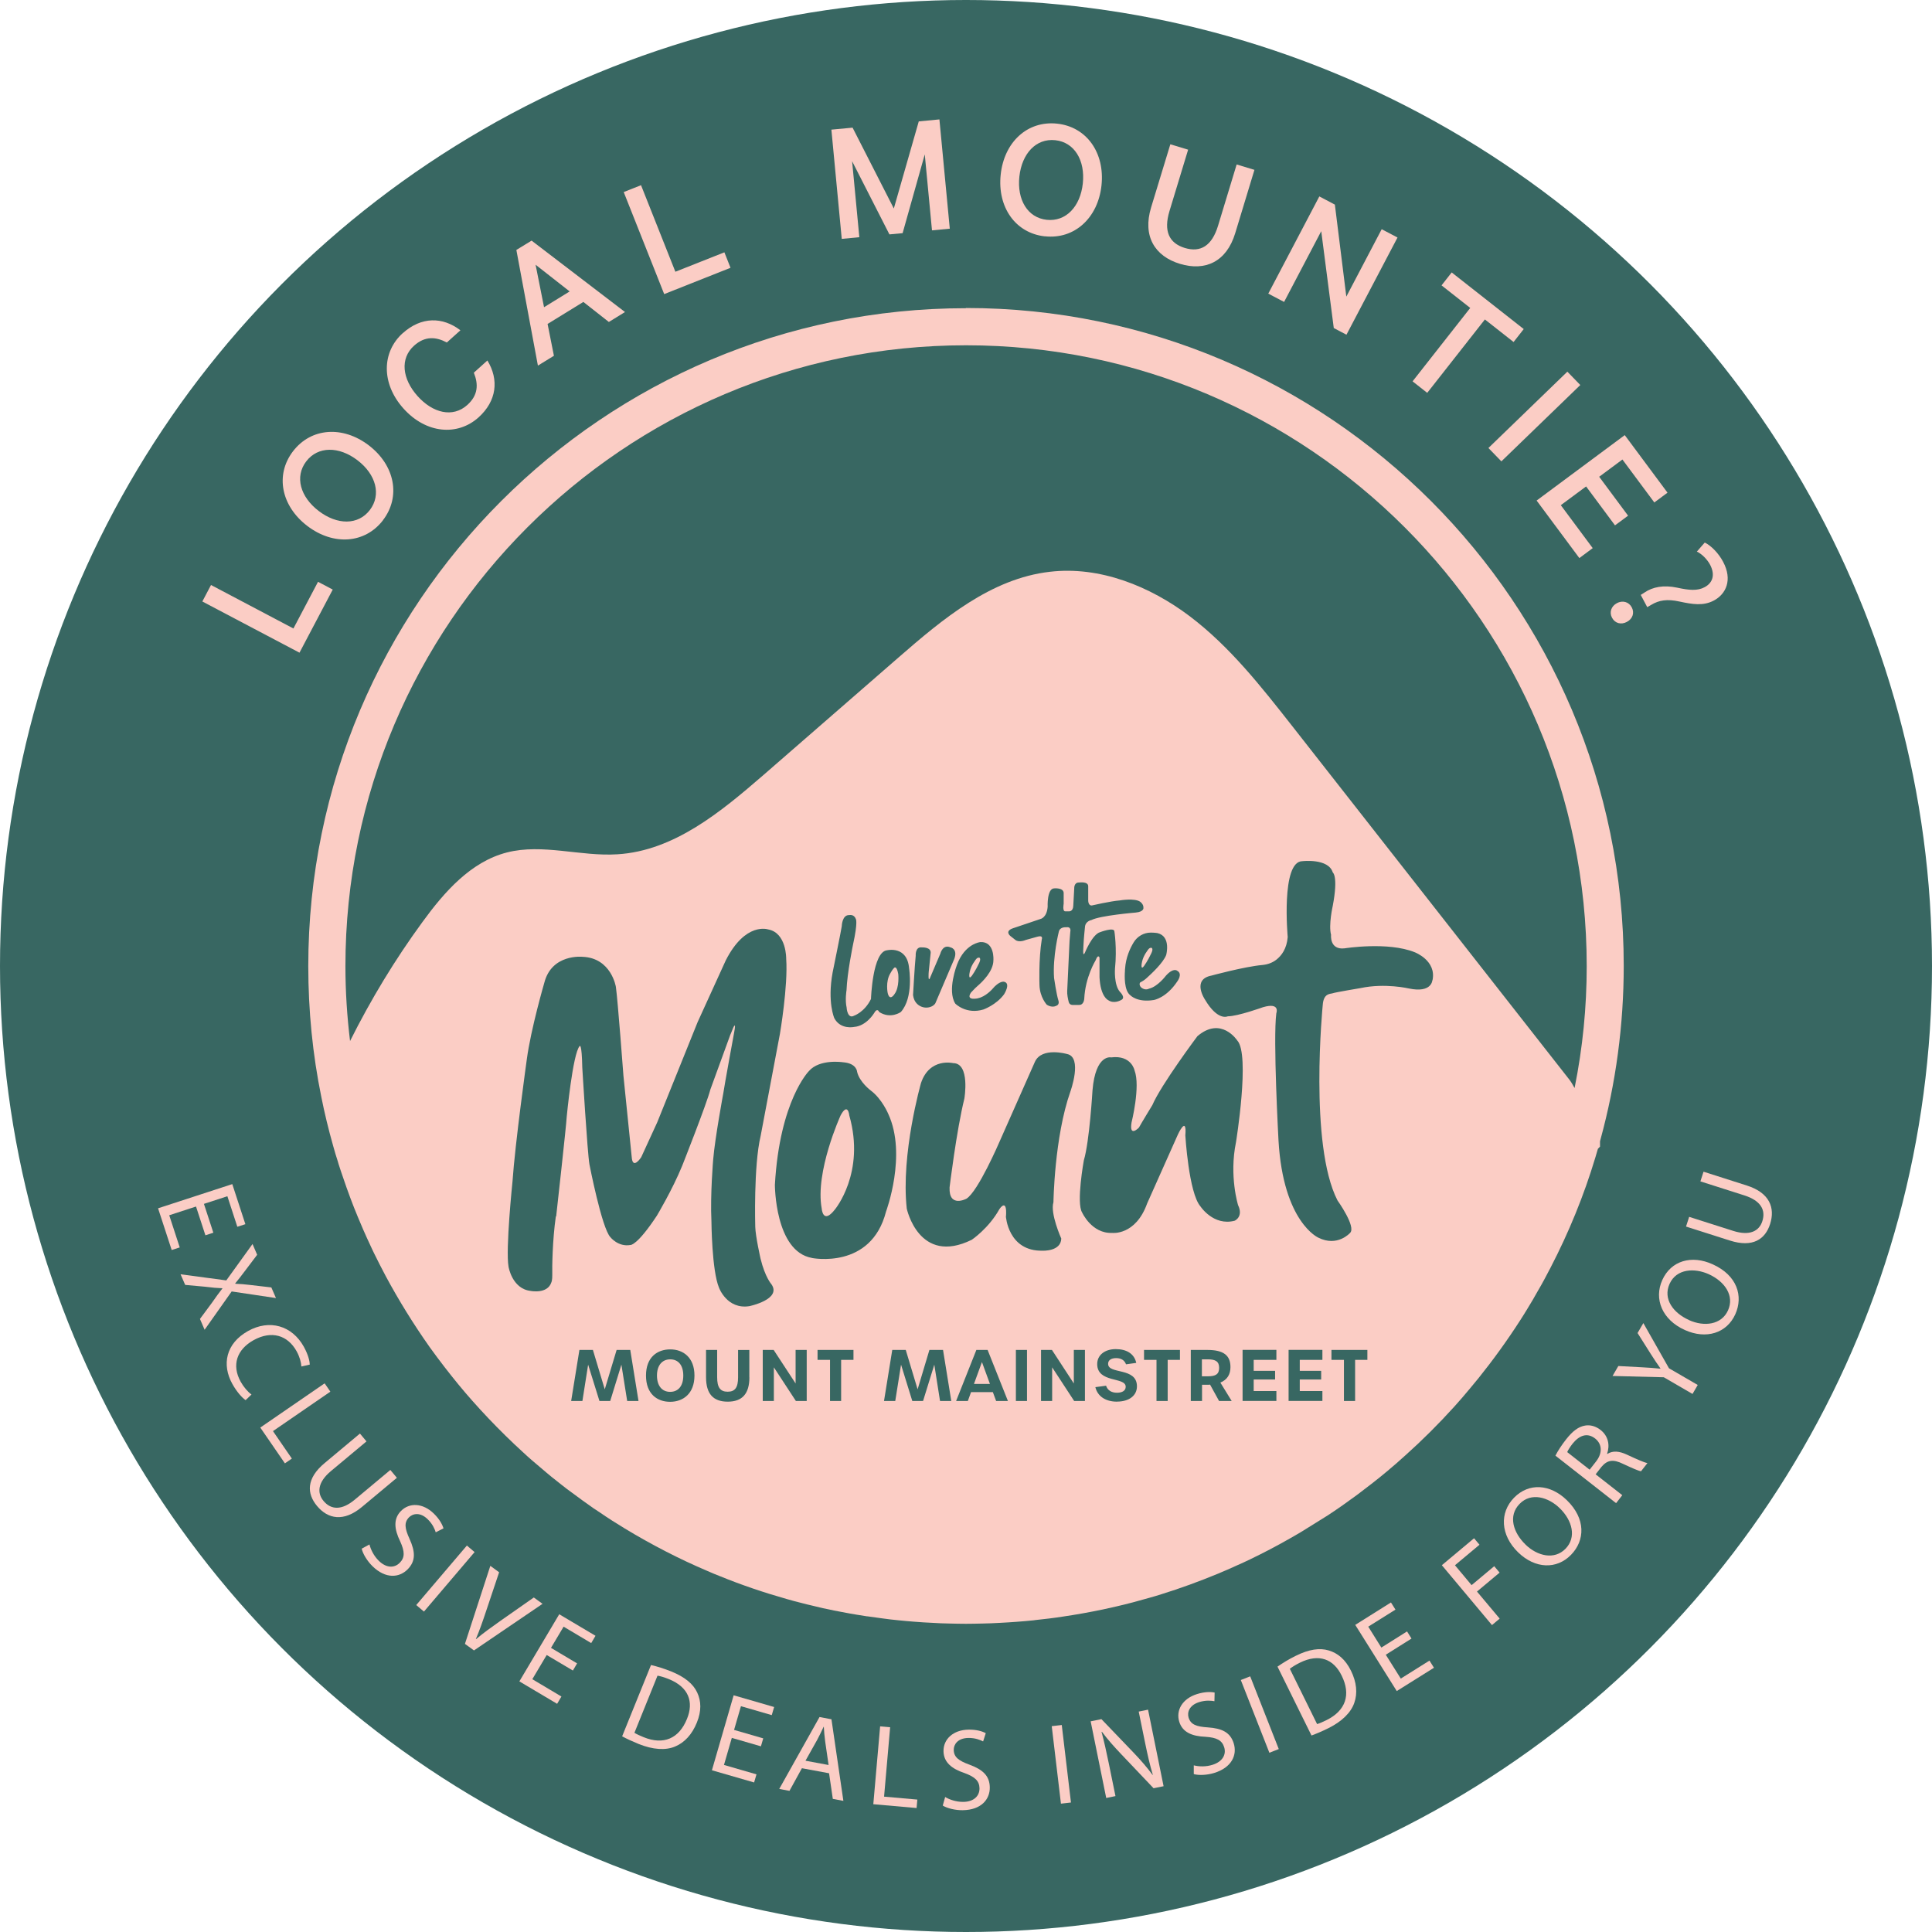 <svg xmlns="http://www.w3.org/2000/svg" id="Layer_1" data-name="Layer 1" viewBox="0 0 283.46 283.46"><defs><style>      .cls-1 {        fill: #386762;      }      .cls-2 {        fill: #fbcdc5;      }    </style></defs><circle class="cls-1" cx="141.73" cy="141.73" r="141.73"></circle><g><path class="cls-2" d="M131.79,142.92c-.25-1.39-.63-.88-.63-.88-.22.2-.54.79-.54.79-.73,1.22-.38,2.86-.38,2.86.31,1.3,1,.16,1,.16.76-1.01.55-2.93.55-2.93M131.79,142.92c-.25-1.39-.63-.88-.63-.88-.22.2-.54.79-.54.79-.73,1.22-.38,2.86-.38,2.86.31,1.3,1,.16,1,.16.76-1.01.55-2.93.55-2.93M131.79,142.92c-.25-1.39-.63-.88-.63-.88-.22.2-.54.79-.54.79-.73,1.22-.38,2.86-.38,2.86.31,1.3,1,.16,1,.16.76-1.01.55-2.93.55-2.93M143.72,140.53s-.27-.15-.59.31l-.31.46s-.45.65-.58,1.52c0,0-.18,1.05.36.33,0,0,.53-.73,1.02-1.78,0,0,.34-.62.11-.84M143.72,140.53s-.27-.15-.59.31l-.31.46s-.45.65-.58,1.52c0,0-.18,1.05.36.33,0,0,.53-.73,1.02-1.78,0,0,.34-.62.11-.84M131.79,142.92c-.25-1.39-.63-.88-.63-.88-.22.2-.54.79-.54.79-.73,1.22-.38,2.86-.38,2.86.31,1.3,1,.16,1,.16.76-1.01.55-2.93.55-2.93M131.79,142.92c-.25-1.39-.63-.88-.63-.88-.22.2-.54.79-.54.79-.73,1.22-.38,2.86-.38,2.86.31,1.3,1,.16,1,.16.76-1.01.55-2.93.55-2.93M143.72,140.53s-.27-.15-.59.31l-.31.46s-.45.65-.58,1.52c0,0-.18,1.05.36.33,0,0,.53-.73,1.02-1.78,0,0,.34-.62.11-.84M168.99,139.08s-.28-.15-.59.31l-.31.46s-.45.65-.58,1.52c0,0-.18,1.05.36.33,0,0,.53-.73,1.02-1.78,0,0,.34-.62.11-.83M168.99,139.08s-.28-.15-.59.31l-.31.46s-.45.65-.58,1.52c0,0-.18,1.05.36.33,0,0,.53-.73,1.02-1.78,0,0,.34-.62.11-.83M143.72,140.53s-.27-.15-.59.31l-.31.46s-.45.65-.58,1.52c0,0-.18,1.05.36.33,0,0,.53-.73,1.02-1.78,0,0,.34-.62.11-.84M131.79,142.92c-.25-1.39-.63-.88-.63-.88-.22.2-.54.79-.54.79-.73,1.22-.38,2.86-.38,2.86.31,1.3,1,.16,1,.16.76-1.01.55-2.93.55-2.93M131.79,142.92c-.25-1.39-.63-.88-.63-.88-.22.2-.54.79-.54.79-.73,1.22-.38,2.86-.38,2.86.31,1.3,1,.16,1,.16.76-1.01.55-2.93.55-2.93M143.72,140.53s-.27-.15-.59.31l-.31.46s-.45.65-.58,1.52c0,0-.18,1.05.36.33,0,0,.53-.73,1.02-1.78,0,0,.34-.62.11-.84M168.99,139.08s-.28-.15-.59.31l-.31.46s-.45.65-.58,1.52c0,0-.18,1.05.36.33,0,0,.53-.73,1.02-1.78,0,0,.34-.62.11-.83M168.99,139.08s-.28-.15-.59.31l-.31.46s-.45.65-.58,1.52c0,0-.18,1.05.36.33,0,0,.53-.73,1.02-1.78,0,0,.34-.62.11-.83M143.72,140.53s-.27-.15-.59.31l-.31.46s-.45.65-.58,1.52c0,0-.18,1.05.36.33,0,0,.53-.73,1.02-1.78,0,0,.34-.62.11-.84M131.79,142.92c-.25-1.39-.63-.88-.63-.88-.22.2-.54.79-.54.79-.73,1.22-.38,2.86-.38,2.86.31,1.3,1,.16,1,.16.76-1.01.55-2.93.55-2.93M124.61,163.68s-.19-2.05-1.29,0c0,0-3.76,8.25-2.76,13.63,0,0,.16,2.43,1.94.14,0,0,4.5-5.39,2.11-13.78M131.79,142.92c-.25-1.39-.63-.88-.63-.88-.22.2-.54.79-.54.79-.73,1.22-.38,2.86-.38,2.86.31,1.3,1,.16,1,.16.76-1.01.55-2.93.55-2.93M143.72,140.53s-.27-.15-.59.31l-.31.46s-.45.65-.58,1.52c0,0-.18,1.05.36.33,0,0,.53-.73,1.02-1.78,0,0,.34-.62.11-.84M168.99,139.08s-.28-.15-.59.31l-.31.46s-.45.65-.58,1.52c0,0-.18,1.05.36.33,0,0,.53-.73,1.02-1.78,0,0,.34-.62.11-.83M168.99,139.08s-.28-.15-.59.31l-.31.46s-.45.65-.58,1.52c0,0-.18,1.05.36.33,0,0,.53-.73,1.02-1.78,0,0,.34-.62.11-.83M143.72,140.53s-.27-.15-.59.31l-.31.46s-.45.65-.58,1.52c0,0-.18,1.05.36.33,0,0,.53-.73,1.02-1.78,0,0,.34-.62.11-.84M131.79,142.92c-.25-1.39-.63-.88-.63-.88-.22.2-.54.79-.54.79-.73,1.22-.38,2.86-.38,2.86.31,1.3,1,.16,1,.16.76-1.01.55-2.93.55-2.93M124.61,163.68s-.19-2.05-1.29,0c0,0-3.76,8.25-2.76,13.63,0,0,.16,2.43,1.94.14,0,0,4.5-5.39,2.11-13.78M98.34,199.44c-1.18,0-1.95.87-1.95,2.38s.75,2.39,1.93,2.39,1.93-.84,1.93-2.39-.76-2.38-1.92-2.38M124.61,163.68s-.19-2.05-1.29,0c0,0-3.76,8.25-2.76,13.63,0,0,.16,2.43,1.94.14,0,0,4.5-5.39,2.11-13.78M131.79,142.92c-.25-1.39-.63-.88-.63-.88-.22.2-.54.79-.54.79-.73,1.22-.38,2.86-.38,2.86.31,1.3,1,.16,1,.16.76-1.01.55-2.93.55-2.93M143.72,140.53s-.27-.15-.59.31l-.31.46s-.45.65-.58,1.52c0,0-.18,1.05.36.33,0,0,.53-.73,1.02-1.78,0,0,.34-.62.11-.84M168.99,139.08s-.28-.15-.59.31l-.31.46s-.45.65-.58,1.52c0,0-.18,1.05.36.33,0,0,.53-.73,1.02-1.78,0,0,.34-.62.11-.83M168.99,139.08s-.28-.15-.59.31l-.31.46s-.45.65-.58,1.52c0,0-.18,1.05.36.33,0,0,.53-.73,1.02-1.78,0,0,.34-.62.11-.83M143.72,140.53s-.27-.15-.59.31l-.31.46s-.45.65-.58,1.52c0,0-.18,1.05.36.33,0,0,.53-.73,1.02-1.78,0,0,.34-.62.11-.84M131.79,142.92c-.25-1.39-.63-.88-.63-.88-.22.2-.54.79-.54.79-.73,1.22-.38,2.86-.38,2.86.31,1.3,1,.16,1,.16.76-1.01.55-2.93.55-2.93M124.61,163.68s-.19-2.05-1.29,0c0,0-3.76,8.25-2.76,13.63,0,0,.16,2.43,1.94.14,0,0,4.5-5.39,2.11-13.78M98.34,199.44c-1.18,0-1.95.87-1.95,2.38s.75,2.39,1.93,2.39,1.93-.84,1.93-2.39-.76-2.38-1.92-2.38M98.34,199.44c-1.18,0-1.95.87-1.95,2.38s.75,2.39,1.93,2.39,1.93-.84,1.93-2.39-.76-2.38-1.92-2.38M124.61,163.68s-.19-2.05-1.29,0c0,0-3.76,8.25-2.76,13.63,0,0,.16,2.43,1.94.14,0,0,4.5-5.39,2.11-13.78M131.79,142.92c-.25-1.39-.63-.88-.63-.88-.22.2-.54.79-.54.79-.73,1.22-.38,2.86-.38,2.86.31,1.3,1,.16,1,.16.76-1.01.55-2.93.55-2.93M143.72,140.53s-.27-.15-.59.31l-.31.46s-.45.65-.58,1.52c0,0-.18,1.05.36.33,0,0,.53-.73,1.02-1.78,0,0,.34-.62.11-.84M168.99,139.08s-.28-.15-.59.31l-.31.46s-.45.65-.58,1.52c0,0-.18,1.05.36.33,0,0,.53-.73,1.02-1.78,0,0,.34-.62.11-.83M168.99,139.08s-.28-.15-.59.31l-.31.46s-.45.65-.58,1.52c0,0-.18,1.05.36.33,0,0,.53-.73,1.02-1.78,0,0,.34-.62.11-.83M143.72,140.53s-.27-.15-.59.31l-.31.46s-.45.65-.58,1.52c0,0-.18,1.05.36.33,0,0,.53-.73,1.02-1.78,0,0,.34-.62.11-.84M131.79,142.92c-.25-1.39-.63-.88-.63-.88-.22.2-.54.79-.54.79-.73,1.22-.38,2.86-.38,2.86.31,1.3,1,.16,1,.16.76-1.01.55-2.93.55-2.93M124.61,163.68s-.19-2.05-1.29,0c0,0-3.76,8.25-2.76,13.63,0,0,.16,2.43,1.94.14,0,0,4.5-5.39,2.11-13.78M98.34,199.44c-1.18,0-1.95.87-1.95,2.38s.75,2.39,1.93,2.39,1.93-.84,1.93-2.39-.76-2.38-1.92-2.38M98.34,199.44c-1.18,0-1.95.87-1.95,2.38s.75,2.39,1.93,2.39,1.93-.84,1.93-2.39-.76-2.38-1.92-2.38M124.61,163.68s-.19-2.05-1.29,0c0,0-3.76,8.25-2.76,13.63,0,0,.16,2.43,1.94.14,0,0,4.5-5.39,2.11-13.78M131.79,142.92c-.25-1.39-.63-.88-.63-.88-.22.2-.54.79-.54.79-.73,1.22-.38,2.86-.38,2.86.31,1.3,1,.16,1,.16.76-1.01.55-2.93.55-2.93M143.72,140.53s-.27-.15-.59.31l-.31.46s-.45.65-.58,1.52c0,0-.18,1.05.36.33,0,0,.53-.73,1.02-1.78,0,0,.34-.62.11-.84M144.07,199.84l-1.17,3.2h2.34l-1.17-3.2ZM168.99,139.08s-.28-.15-.59.31l-.31.46s-.45.65-.58,1.52c0,0-.18,1.05.36.33,0,0,.53-.73,1.02-1.78,0,0,.34-.62.11-.83M168.99,139.08s-.28-.15-.59.31l-.31.46s-.45.65-.58,1.52c0,0-.18,1.05.36.33,0,0,.53-.73,1.02-1.78,0,0,.34-.62.11-.83M143.72,140.53s-.27-.15-.59.31l-.31.46s-.45.65-.58,1.52c0,0-.18,1.05.36.33,0,0,.53-.73,1.02-1.78,0,0,.34-.62.11-.84M144.07,199.84l-1.17,3.2h2.34l-1.17-3.2ZM131.79,142.92c-.25-1.39-.63-.88-.63-.88-.22.2-.54.79-.54.79-.73,1.22-.38,2.86-.38,2.86.31,1.3,1,.16,1,.16.76-1.01.55-2.93.55-2.93M124.61,163.68s-.19-2.05-1.29,0c0,0-3.76,8.25-2.76,13.63,0,0,.16,2.43,1.94.14,0,0,4.5-5.39,2.11-13.78M98.34,199.44c-1.18,0-1.95.87-1.95,2.38s.75,2.39,1.93,2.39,1.93-.84,1.93-2.39-.76-2.38-1.92-2.38M98.34,199.44c-1.18,0-1.95.87-1.95,2.38s.75,2.39,1.93,2.39,1.93-.84,1.93-2.39-.76-2.38-1.92-2.38M124.61,163.68s-.19-2.05-1.29,0c0,0-3.76,8.25-2.76,13.63,0,0,.16,2.43,1.94.14,0,0,4.5-5.39,2.11-13.78M131.79,142.92c-.25-1.39-.63-.88-.63-.88-.22.2-.54.79-.54.79-.73,1.22-.38,2.86-.38,2.86.31,1.3,1,.16,1,.16.76-1.01.55-2.93.55-2.93M143.72,140.53s-.27-.15-.59.31l-.31.46s-.45.65-.58,1.52c0,0-.18,1.05.36.33,0,0,.53-.73,1.02-1.78,0,0,.34-.62.11-.84M144.07,199.84l-1.17,3.2h2.34l-1.17-3.2ZM168.99,139.08s-.28-.15-.59.31l-.31.46s-.45.65-.58,1.52c0,0-.18,1.05.36.33,0,0,.53-.73,1.02-1.78,0,0,.34-.62.11-.83M168.99,139.08s-.28-.15-.59.31l-.31.46s-.45.65-.58,1.52c0,0-.18,1.05.36.33,0,0,.53-.73,1.02-1.78,0,0,.34-.62.11-.83M143.72,140.53s-.27-.15-.59.31l-.31.46s-.45.65-.58,1.52c0,0-.18,1.05.36.33,0,0,.53-.73,1.02-1.78,0,0,.34-.62.11-.84M144.07,199.84l-1.17,3.2h2.34l-1.17-3.2ZM131.79,142.92c-.25-1.39-.63-.88-.63-.88-.22.2-.54.79-.54.79-.73,1.22-.38,2.86-.38,2.86.31,1.3,1,.16,1,.16.76-1.01.55-2.93.55-2.93M124.61,163.68s-.19-2.05-1.29,0c0,0-3.76,8.25-2.76,13.63,0,0,.16,2.43,1.94.14,0,0,4.5-5.39,2.11-13.78M98.34,199.44c-1.18,0-1.95.87-1.95,2.38s.75,2.39,1.93,2.39,1.93-.84,1.93-2.39-.76-2.38-1.92-2.38M98.34,199.44c-1.18,0-1.95.87-1.95,2.38s.75,2.39,1.93,2.39,1.93-.84,1.93-2.39-.76-2.38-1.92-2.38M124.61,163.68s-.19-2.05-1.29,0c0,0-3.76,8.25-2.76,13.63,0,0,.16,2.43,1.94.14,0,0,4.5-5.39,2.11-13.78M131.79,142.92c-.25-1.39-.63-.88-.63-.88-.22.2-.54.79-.54.79-.73,1.22-.38,2.86-.38,2.86.31,1.3,1,.16,1,.16.76-1.01.55-2.93.55-2.93M143.72,140.53s-.27-.15-.59.31l-.31.46s-.45.65-.58,1.52c0,0-.18,1.05.36.33,0,0,.53-.73,1.02-1.78,0,0,.34-.62.11-.84M144.07,199.84l-1.17,3.2h2.34l-1.17-3.2ZM168.99,139.08s-.28-.15-.59.31l-.31.46s-.45.65-.58,1.52c0,0-.18,1.05.36.33,0,0,.53-.73,1.02-1.78,0,0,.34-.62.11-.83M168.99,139.08s-.28-.15-.59.31l-.31.46s-.45.65-.58,1.52c0,0-.18,1.05.36.33,0,0,.53-.73,1.02-1.78,0,0,.34-.62.11-.83M143.72,140.53s-.27-.15-.59.31l-.31.46s-.45.65-.58,1.52c0,0-.18,1.05.36.33,0,0,.53-.73,1.02-1.78,0,0,.34-.62.11-.84M144.07,199.84l-1.17,3.2h2.34l-1.17-3.2ZM131.79,142.92c-.25-1.39-.63-.88-.63-.88-.22.2-.54.79-.54.79-.73,1.22-.38,2.86-.38,2.86.31,1.3,1,.16,1,.16.76-1.01.55-2.93.55-2.93M124.61,163.68s-.19-2.05-1.29,0c0,0-3.76,8.25-2.76,13.63,0,0,.16,2.43,1.94.14,0,0,4.5-5.39,2.11-13.78M98.34,199.44c-1.18,0-1.95.87-1.95,2.38s.75,2.39,1.93,2.39,1.93-.84,1.93-2.39-.76-2.38-1.92-2.38M98.34,199.44c-1.18,0-1.95.87-1.95,2.38s.75,2.39,1.93,2.39,1.93-.84,1.93-2.39-.76-2.38-1.92-2.38M124.61,163.68s-.19-2.05-1.29,0c0,0-3.76,8.25-2.76,13.63,0,0,.16,2.43,1.94.14,0,0,4.5-5.39,2.11-13.78M131.79,142.92c-.25-1.39-.63-.88-.63-.88-.22.2-.54.79-.54.79-.73,1.22-.38,2.86-.38,2.86.31,1.3,1,.16,1,.16.76-1.01.55-2.93.55-2.93M143.72,140.53s-.27-.15-.59.31l-.31.46s-.45.65-.58,1.52c0,0-.18,1.05.36.33,0,0,.53-.73,1.02-1.78,0,0,.34-.62.11-.84M144.07,199.84l-1.17,3.2h2.34l-1.17-3.2ZM168.99,139.08s-.28-.15-.59.31l-.31.46s-.45.65-.58,1.52c0,0-.18,1.05.36.33,0,0,.53-.73,1.02-1.78,0,0,.34-.62.11-.83M177.21,199.44h-.87v2.49h.87c1.15,0,1.66-.31,1.66-1.24s-.52-1.25-1.66-1.25M177.21,199.44h-.87v2.49h.87c1.15,0,1.66-.31,1.66-1.24s-.52-1.25-1.66-1.25M168.99,139.08s-.28-.15-.59.31l-.31.46s-.45.65-.58,1.52c0,0-.18,1.05.36.33,0,0,.53-.73,1.02-1.78,0,0,.34-.62.11-.83M143.72,140.53s-.27-.15-.59.31l-.31.46s-.45.65-.58,1.52c0,0-.18,1.05.36.33,0,0,.53-.73,1.02-1.78,0,0,.34-.62.11-.84M144.07,199.84l-1.17,3.2h2.34l-1.17-3.2ZM131.79,142.92c-.25-1.39-.63-.88-.63-.88-.22.2-.54.79-.54.79-.73,1.22-.38,2.86-.38,2.86.31,1.3,1,.16,1,.16.76-1.01.55-2.93.55-2.93M124.61,163.68s-.19-2.05-1.29,0c0,0-3.76,8.25-2.76,13.63,0,0,.16,2.43,1.94.14,0,0,4.5-5.39,2.11-13.78M98.34,199.44c-1.18,0-1.95.87-1.95,2.38s.75,2.39,1.93,2.39,1.93-.84,1.93-2.39-.76-2.38-1.92-2.38M98.34,199.44c-1.18,0-1.95.87-1.95,2.38s.75,2.39,1.93,2.39,1.93-.84,1.93-2.39-.76-2.38-1.92-2.38M123.32,163.68s-3.76,8.25-2.76,13.63c0,0,.16,2.43,1.94.14,0,0,4.5-5.39,2.11-13.78,0,0-.19-2.05-1.29,0M131.24,145.84c.76-1.01.55-2.93.55-2.93-.25-1.39-.63-.88-.63-.88-.22.2-.54.79-.54.79-.73,1.22-.38,2.86-.38,2.86.31,1.3,1,.16,1,.16M143.61,141.36s.34-.62.11-.84c0,0-.27-.15-.59.31l-.31.46s-.45.65-.58,1.52c0,0-.18,1.05.36.33,0,0,.53-.73,1.02-1.78M142.9,203.05h2.34l-1.17-3.2-1.17,3.2ZM167.86,141.7s.53-.73,1.02-1.78c0,0,.34-.62.11-.83,0,0-.28-.15-.59.31l-.31.46s-.45.65-.58,1.52c0,0-.18,1.05.36.33M177.21,199.44h-.87v2.49h.87c1.15,0,1.66-.31,1.66-1.24s-.52-1.25-1.66-1.25M231.01,159.62c-.23-.41-.45-.82-.74-1.2-13.58-17.34-27.13-34.62-40.73-51.96-4.52-5.75-9.1-11.59-14.96-16.03-5.85-4.42-13.21-7.4-20.54-6.54-8.64.99-15.73,6.93-22.24,12.6-6.6,5.75-13.2,11.48-19.8,17.23-6.24,5.4-13.11,11.11-21.4,11.62-5.42.35-10.97-1.61-16.22-.27-5.31,1.36-9.19,5.8-12.4,10.21-4.03,5.51-7.57,11.36-10.62,17.46-.44-3.62-.68-7.29-.68-10.99,0-50.23,40.85-91.09,91.06-91.09s91.06,40.86,91.06,91.09c0,6.02-.59,12-1.78,17.88M210.15,143.82s-.06,1.91-3.43,1.21c0,0-3.5-.83-7.1-.06,0,0-3.78.63-4.09.76-.31.12-1.34-.06-1.46,1.72,0,0-2.04,20.47,2.16,28.67,0,0,2.8,3.9,1.84,4.78,0,0-1.84,2.09-4.64.69,0,0-5.15-2.23-5.85-14.24,0,0-.82-14.94-.32-18.69,0,0,.64-1.65-1.97-.88,0,0-3.68,1.33-5.15,1.33,0,0-1.46.76-3.36-2.47,0,0-1.97-2.93.95-3.5,0,0,4.83-1.32,7.5-1.56.74-.07,1.45-.32,2.04-.78.75-.59,1.52-1.6,1.66-3.32,0,0-1.02-11.13,2.16-11.13,0,0,3.81-.45,4.45,1.65,0,0,.83.51,0,4.9,0,0-.64,2.8-.25,4.26,0,0-.25,2.23,1.97,1.98,0,0,6.36-1.02,10.3.57,0,0,3.24,1.21,2.61,4.13M200.63,199.52h-1.81v6.03h-1.64v-6.03h-1.83v-1.46h5.27v1.46ZM194.02,199.52h-3.32v1.61h3.14v1.27h-3.14v1.69h3.32v1.45h-4.96v-7.49h4.96v1.46ZM187.27,199.52h-3.33v1.61h3.14v1.27h-3.14v1.69h3.33v1.45h-4.96v-7.49h4.96v1.46ZM181.16,179.1c-3.12.83-5.03-2.1-5.03-2.1-1.72-1.97-2.22-10.42-2.22-10.42.25-3.05-1.09-.13-1.09-.13l-4.51,10.11c-1.71,4.77-5.15,4.33-5.15,4.33-2.99.12-4.39-2.99-4.39-2.99-.89-1.4.25-7.66.25-7.66.83-2.76,1.27-10.27,1.27-10.27.45-5.37,2.73-4.83,2.73-4.83,2.99-.38,3.44,1.91,3.44,1.91.89,2.35-.44,7.63-.44,7.63-.38,2.29,1.08.76,1.08.76.31-.58,1.97-3.3,1.97-3.3,1.28-2.99,6.61-10.11,6.61-10.11,3.5-2.99,5.85.63,5.85.63,1.91,2.04-.19,14.94-.19,14.94-1.02,4.96.31,9.22.31,9.22.82,1.72-.51,2.29-.51,2.29M178.86,205.55l-1.32-2.4c-.13.02-.27.02-.4.02h-.78v2.38h-1.65v-7.49h2.42c2.41,0,3.4.81,3.4,2.52,0,1.08-.48,1.86-1.48,2.27l1.66,2.7h-1.85ZM173.12,199.52h-1.8v6.03h-1.64v-6.03h-1.83v-1.46h5.27v1.46ZM163.89,205.65c-1.65,0-2.85-.76-3.18-2.13l1.57-.21c.22.67.79,1.03,1.6,1.03s1.29-.33,1.28-.89c-.02-1.47-4.18-.5-4.18-3.32,0-1.31,1.11-2.19,2.72-2.19s2.72.69,3.01,2.02l-1.5.21c-.23-.6-.71-.91-1.45-.91s-1.18.31-1.18.84c0,1.59,4.23.45,4.23,3.3,0,1.36-1.15,2.24-2.92,2.24M159.19,205.55h-1.59l-3.23-4.94v4.94h-1.63v-7.49h1.6l3.21,4.92v-4.92h1.63v7.49ZM167.58,144.99c.56.34.99.07.99.07,1.29-.29,2.5-1.92,2.5-1.92,1.12-1.23,1.65-.71,1.65-.71.86.46,0,1.58,0,1.58-1.62,2.43-3.44,2.71-3.44,2.71-2.43.4-3.43-.69-3.43-.69-.95-.68-.85-2.94-.8-3.55,0-.12,0-.24.02-.36.1-1.62.74-3,1.25-3.84.53-.89,1.49-1.45,2.52-1.45.54,0,.97.07.97.07,2.05.47,1.29,3.22,1.29,3.22-.44,1.14-2.13,2.72-2.92,3.43-.26.23-.56.43-.87.58-.09.07-.11.18-.11.29.02.24.17.44.38.57M154.67,130.34s1.36-.13,1.39.67v1.6s-.21,1.12.24,1.1h.55s.59.05.62-.82l.14-2.56s-.05-.9.74-.85c0,0,1.31-.19,1.31.55v2s-.05.84.52.82c0,0,2.79-.64,4.1-.74,0,0,2.22-.39,3.03.21,0,0,.47.34.45.84,0,0,.15.61-1.14.73,0,0-5.22.43-6.49,1.1,0,0-.91.14-.95,1.07,0,0-.18,1.68-.21,2.54,0,.2-.01.4-.03.6-.03.44-.05,1.12.22.61,0,0,1.1-2.74,2.26-3.05,0,0,2.03-.77,2.08-.12,0,0,.4,2.46.09,5.46,0,0-.19,2.41.74,3.44,0,0,.91.86.14,1.19,0,0-1.02.62-1.89,0,0,0-1.12-.48-1.26-3.34v-2.88s-.19-.64-.58.4c0,0-1.51,2.43-1.66,5.62,0,0-.02.58-.4.82-.1.07-.23.09-.34.09h-1.01c-.25,0-.46-.17-.52-.4-.12-.45-.27-1.19-.23-1.67l.34-7.27.11-1.38s.22-.81-.62-.67c0,0-.85-.1-1.05.6,0,0-.94,3.68-.71,6.84,0,0,.36,2.46.64,3.31,0,0,.23.62-.37.79,0,0-.55.31-1.33-.17,0,0-1.03-1.09-1.08-2.89,0,0-.14-3.81.34-6.72,0,0,.26-.64-.64-.38l-1.72.48s-.98.45-1.55-.03l-.72-.57s-.86-.69.41-1.12l4.03-1.36s.93-.18,1.05-1.79c0,0-.12-2.67.95-2.7M143.52,146.45c1.08-.22,2.04-1.3,2.04-1.3,1.08-1.3,1.75-1.11,1.75-1.11,1.05.22,0,1.85,0,1.85-1.15,1.56-3.02,2.22-3.02,2.22-2.54.77-4.13-.86-4.13-.86-1.23-1.94.25-5.71.25-5.71,1.17-3.13,3.44-3.32,3.44-3.32,2.12-.1,1.9,2.67,1.9,2.67,0,1.61-1.62,3.16-2.29,3.74-.24.21-.47.43-.69.67l-.32.34c-.83,1.27,1.08.82,1.08.82M135.26,139s1.31-.07,1.29.77l-.29,2.83s-.16,1.89.29.64l1.41-3.31s.34-1.43,1.48-.94c0,0,1.12.2.57,1.7l-2.76,6.47s-.11.28-.54.49c-.95.46-2.11.03-2.55-.93-.1-.21-.16-.45-.2-.73,0,0,.24-4.29.39-5.77,0,0-.1-1.36.92-1.22M147.6,178.43c.18-2.77-.96-1.04-.96-1.04-1.59,2.86-4.07,4.51-4.07,4.51-7.75,3.81-9.53-4.57-9.53-4.57-.89-8.02,2.09-18.44,2.09-18.44,1.27-3.75,4.71-2.91,4.71-2.91,2.54,0,1.65,5.21,1.65,5.21-1.15,4.64-2.17,13.03-2.17,13.03-.12,3.05,2.48,1.65,2.48,1.65,1.72-1.08,4.83-8.32,4.83-8.32,1.72-3.88,5.21-11.76,5.21-11.76,1.01-2.22,4.7-1.15,4.7-1.15,2.35.44.5,5.53.5,5.53-2.35,6.68-2.48,16.22-2.48,16.22-.51,1.65,1.15,5.33,1.15,5.33-.06,1.91-2.73,1.78-2.73,1.78-5.09.12-5.4-5.06-5.4-5.06M150.68,205.55h-1.63v-7.49h1.63v7.49ZM146.15,205.55l-.48-1.3h-3.2l-.47,1.3h-1.72l2.97-7.49h1.65l2.98,7.49h-1.73ZM137.92,205.55l-.84-5.33-1.65,5.33h-1.58l-1.65-5.33-.85,5.33h-1.65l1.21-7.49h1.98l1.74,5.78,1.73-5.78h2l1.21,7.49h-1.66ZM124.22,147.91s.13,1.65,1.09,1.11c0,0,1.53-.51,2.48-2.45,0,0,.22-6.99,2.38-7.15,0,0,2.93-.7,3.21,2.64,0,0,.7,4.29-1.21,6.42,0,0-1.48,1.08-3.18,0,0,0-.25-.73-.76.19,0,0-1.12,1.87-2.93,2,0,0-1.97.44-2.89-1.28,0,0-1.05-2.35-.25-6.71,0,0,1.25-6.13,1.34-6.77,0,0,.03-1.71,1.11-1.65,0,0,.7-.16.95.57,0,0,.35.32-.41,3.78,0,0-.86,4.14-.95,6.68,0,0-.25,1.43.03,2.61M119.12,184.56c-5.43-.95-5.43-10.73-5.43-10.73.71-12.4,5-16.69,5-16.69,1.57-1.81,4.96-1.29,4.96-1.29,2.05.14,2.1,1.39,2.1,1.39.34,1.52,2.01,2.76,2.01,2.76,1.66,1.24,2.57,3.44,2.57,3.44,2.77,6.01-.33,14.31-.33,14.31-2.19,8.58-10.88,6.82-10.88,6.82M125.22,199.52h-1.81v6.03h-1.63v-6.03h-1.83v-1.46h5.27v1.46ZM118.36,205.55h-1.59l-3.23-4.94v4.94h-1.63v-7.49h1.6l3.22,4.92v-4.92h1.63v7.49ZM109.95,202.08c0,2.42-1.06,3.57-3.18,3.57s-3.18-1.14-3.18-3.58v-4.01h1.63v4.01c0,1.5.46,2.12,1.54,2.12s1.53-.61,1.53-2.11v-4.01h1.65v4.02ZM98.32,205.67c-1.88,0-3.54-1.13-3.54-3.85s1.68-3.84,3.56-3.84,3.55,1.17,3.55,3.84-1.68,3.85-3.57,3.85M92.02,205.55l-.85-5.33-1.64,5.33h-1.58l-1.66-5.33-.84,5.33h-1.65l1.21-7.49h1.98l1.74,5.78,1.74-5.78h2l1.21,7.49h-1.65ZM81.55,178.48c-.5,3.48-.55,7.56-.52,8.46.02.91-.13,1.19-.13,1.19-.57,1.78-3.05,1.27-3.05,1.27-2.73-.31-3.24-3.56-3.24-3.56-.45-2.54.58-12.46.58-12.46.38-5.6,2.1-17.94,2.1-17.94.6-4.5,2.57-11.25,2.57-11.25,1.09-4.29,5.6-3.81,5.6-3.81,4.23.16,4.9,4.41,4.9,4.41.28,1.94,1.11,13.04,1.11,13.04l1.21,11.89c.13,2.03,1.4.06,1.4.06l2.35-5.12,5.92-14.69,4.13-9.06c2.89-5.69,6.2-4.55,6.2-4.55,2.74.48,2.67,4.32,2.67,4.32.28,3.98-.92,11-.92,11l-2.83,14.98c-1.05,4.38-.79,13.32-.79,13.32.03,1.4.78,4.7.78,4.7.67,2.74,1.6,3.75,1.6,3.75,1.53,2.22-3.26,3.21-3.26,3.21-3.26.5-4.43-2.69-4.43-2.69-1.07-2.52-1.12-9.77-1.12-9.77-.19-3.89.26-9.09.26-9.09.26-3.12,1.48-9.68,1.48-9.68.14-1.03,1.57-8.8,1.57-8.8.4-2.03-.14-.76-.14-.76-.23.61-.4.97-.4.97l-2.93,8.04c-.55,2.14-4.13,11.18-4.13,11.18-1.43,3.51-3.72,7.33-3.72,7.33-2.91,4.41-3.86,4.29-3.86,4.29-1.82.33-2.96-1.15-2.96-1.15-1.26-1.33-3.07-10.68-3.07-10.68-.29-1.57-1.05-14.21-1.05-14.21-.07-3.65-.38-3.15-.38-3.15-1.02,1.1-1.9,10.35-1.9,10.35-.07,1.39-1.55,14.64-1.55,14.64M141.73,45.22c-53.21,0-96.5,43.3-96.5,96.52,0,6.52.64,12.99,1.92,19.23.46,2.32,1.03,4.68,1.74,7.19.21.76.43,1.5.67,2.23.03.12.08.25.11.38.21.66.42,1.3.64,1.92.69,2.05,1.43,4.04,2.2,5.88l.78,1.84c.16.37.32.74.52,1.17.27.58.53,1.16.82,1.77l.2.42c.58,1.19,1.17,2.34,1.79,3.51,1.89,3.51,4.04,6.99,6.41,10.35.73,1,1.45,1.99,2.2,2.95,1.41,1.82,2.72,3.42,4.09,4.96.76.85,1.53,1.71,2.31,2.52,1.66,1.75,3.42,3.48,5.17,5.07.4.38.82.75,1.21,1.09.75.65,1.49,1.28,2.21,1.88.49.41.97.81,1.47,1.19l.69.55c.53.42,1.08.84,1.6,1.21.99.74,1.97,1.45,3.04,2.2l1.1.73c.55.38,1.1.75,1.67,1.11.59.37,1.18.74,1.88,1.17,3.93,2.38,8.02,4.49,12.12,6.23.62.27,1.24.54,1.8.75,3.16,1.29,6.49,2.42,9.85,3.37.72.21,1.43.4,2.17.58.51.13,1.03.27,1.46.36l1.66.4c.5.1,1.01.2,1.62.34.77.15,1.55.29,2.27.43.76.13,1.5.26,2.24.37.27.06.45.06.45.06.71.11,1.42.2,2.09.29.82.12,1.64.21,2.46.29.75.08,1.5.14,2.23.2.92.07,1.86.14,2.73.17.8.06,1.6.08,2.46.1.82.02,1.63.04,2.44.04s1.62-.02,2.49-.04c.79-.02,1.58-.04,2.52-.1.8-.03,1.6-.1,2.4-.15.79-.05,1.58-.13,2.52-.22l.27-.04c1.36-.14,2.71-.3,4.04-.51,1.98-.29,3.91-.64,5.88-1.05.67-.14,1.33-.29,1.97-.44,1.6-.37,3.18-.79,4.74-1.24.63-.17,1.25-.36,1.85-.55,2.73-.85,5.55-1.87,8.42-3.06l.48-.21c.27-.11.53-.22.76-.32l1.36-.61c.69-.3,1.34-.6,2-.92,1.89-.91,3.85-1.93,5.81-3.05.56-.32,1.13-.64,1.66-.96l3.92-2.44c.35-.22.7-.46.99-.66.81-.55,1.63-1.12,2.37-1.67.46-.32.89-.64,1.3-.95,1.36-1.03,2.7-2.06,4.02-3.17.92-.77,1.84-1.56,2.72-2.37,2.46-2.2,4.87-4.6,7.14-7.11.8-.88,1.59-1.8,2.35-2.72.41-.48.82-.99,1.23-1.49,2.1-2.61,4.16-5.45,6.13-8.51.36-.57.73-1.14,1.06-1.7.53-.87,1.06-1.75,1.51-2.58.65-1.09,1.24-2.22,1.83-3.35,2.71-5.21,4.94-10.68,6.6-16.21.13-.43.26-.86.38-1.29l.31-.32v-.78l.07-.27c2.26-8.26,3.41-16.83,3.41-25.47,0-53.22-43.28-96.52-96.5-96.52M98.34,199.44c-1.18,0-1.95.87-1.95,2.38s.75,2.39,1.93,2.39,1.93-.84,1.93-2.39-.76-2.38-1.92-2.38M124.61,163.68s-.19-2.05-1.29,0c0,0-3.76,8.25-2.76,13.63,0,0,.16,2.43,1.94.14,0,0,4.5-5.39,2.11-13.78M131.79,142.92c-.25-1.39-.63-.88-.63-.88-.22.2-.54.79-.54.79-.73,1.22-.38,2.86-.38,2.86.31,1.3,1,.16,1,.16.76-1.01.55-2.93.55-2.93M144.07,199.84l-1.17,3.2h2.34l-1.17-3.2ZM143.72,140.53s-.27-.15-.59.31l-.31.46s-.45.65-.58,1.52c0,0-.18,1.05.36.33,0,0,.53-.73,1.02-1.78,0,0,.34-.62.11-.84M168.99,139.08s-.28-.15-.59.31l-.31.46s-.45.65-.58,1.52c0,0-.18,1.05.36.33,0,0,.53-.73,1.02-1.78,0,0,.34-.62.11-.83M177.21,199.44h-.87v2.49h.87c1.15,0,1.66-.31,1.66-1.24s-.52-1.25-1.66-1.25M177.21,199.44h-.87v2.49h.87c1.15,0,1.66-.31,1.66-1.24s-.52-1.25-1.66-1.25M168.99,139.08s-.28-.15-.59.31l-.31.46s-.45.65-.58,1.52c0,0-.18,1.05.36.33,0,0,.53-.73,1.02-1.78,0,0,.34-.62.11-.83M144.07,199.84l-1.17,3.2h2.34l-1.17-3.2ZM143.72,140.53s-.27-.15-.59.31l-.31.46s-.45.65-.58,1.52c0,0-.18,1.05.36.33,0,0,.53-.73,1.02-1.78,0,0,.34-.62.11-.84M131.79,142.92c-.25-1.39-.63-.88-.63-.88-.22.2-.54.79-.54.79-.73,1.22-.38,2.86-.38,2.86.31,1.3,1,.16,1,.16.76-1.01.55-2.93.55-2.93M124.61,163.68s-.19-2.05-1.29,0c0,0-3.76,8.25-2.76,13.63,0,0,.16,2.43,1.94.14,0,0,4.5-5.39,2.11-13.78M98.34,199.44c-1.18,0-1.95.87-1.95,2.38s.75,2.39,1.93,2.39,1.93-.84,1.93-2.39-.76-2.38-1.92-2.38M98.34,199.44c-1.18,0-1.95.87-1.95,2.38s.75,2.39,1.93,2.39,1.93-.84,1.93-2.39-.76-2.38-1.92-2.38M124.61,163.68s-.19-2.05-1.29,0c0,0-3.76,8.25-2.76,13.63,0,0,.16,2.43,1.94.14,0,0,4.5-5.39,2.11-13.78M131.79,142.92c-.25-1.39-.63-.88-.63-.88-.22.2-.54.79-.54.79-.73,1.22-.38,2.86-.38,2.86.31,1.3,1,.16,1,.16.76-1.01.55-2.93.55-2.93M144.07,199.84l-1.17,3.2h2.34l-1.17-3.2ZM143.72,140.53s-.27-.15-.59.31l-.31.46s-.45.65-.58,1.52c0,0-.18,1.05.36.33,0,0,.53-.73,1.02-1.78,0,0,.34-.62.11-.84M168.99,139.08s-.28-.15-.59.31l-.31.46s-.45.65-.58,1.52c0,0-.18,1.05.36.33,0,0,.53-.73,1.02-1.78,0,0,.34-.62.11-.83M177.21,199.44h-.87v2.49h.87c1.15,0,1.66-.31,1.66-1.24s-.52-1.25-1.66-1.25M177.21,199.44h-.87v2.49h.87c1.15,0,1.66-.31,1.66-1.24s-.52-1.25-1.66-1.25M168.99,139.08s-.28-.15-.59.31l-.31.46s-.45.65-.58,1.52c0,0-.18,1.05.36.33,0,0,.53-.73,1.02-1.78,0,0,.34-.62.11-.83M144.07,199.84l-1.17,3.2h2.34l-1.17-3.2ZM143.72,140.53s-.27-.15-.59.31l-.31.46s-.45.65-.58,1.52c0,0-.18,1.05.36.33,0,0,.53-.73,1.02-1.78,0,0,.34-.62.11-.84M131.79,142.92c-.25-1.39-.63-.88-.63-.88-.22.2-.54.79-.54.79-.73,1.22-.38,2.86-.38,2.86.31,1.3,1,.16,1,.16.76-1.01.55-2.93.55-2.93M124.61,163.68s-.19-2.05-1.29,0c0,0-3.76,8.25-2.76,13.63,0,0,.16,2.43,1.94.14,0,0,4.5-5.39,2.11-13.78M98.34,199.44c-1.18,0-1.95.87-1.95,2.38s.75,2.39,1.93,2.39,1.93-.84,1.93-2.39-.76-2.38-1.92-2.38M98.34,199.44c-1.18,0-1.95.87-1.95,2.38s.75,2.39,1.93,2.39,1.93-.84,1.93-2.39-.76-2.38-1.92-2.38M124.61,163.68s-.19-2.05-1.29,0c0,0-3.76,8.25-2.76,13.63,0,0,.16,2.43,1.94.14,0,0,4.5-5.39,2.11-13.78M131.79,142.92c-.25-1.39-.63-.88-.63-.88-.22.2-.54.79-.54.79-.73,1.22-.38,2.86-.38,2.86.31,1.3,1,.16,1,.16.76-1.01.55-2.93.55-2.93M144.07,199.84l-1.17,3.2h2.34l-1.17-3.2ZM143.72,140.53s-.27-.15-.59.31l-.31.46s-.45.65-.58,1.52c0,0-.18,1.05.36.33,0,0,.53-.73,1.02-1.78,0,0,.34-.62.11-.84M168.99,139.08s-.28-.15-.59.31l-.31.46s-.45.65-.58,1.52c0,0-.18,1.05.36.33,0,0,.53-.73,1.02-1.78,0,0,.34-.62.11-.83M168.99,139.08s-.28-.15-.59.31l-.31.46s-.45.65-.58,1.52c0,0-.18,1.05.36.33,0,0,.53-.73,1.02-1.78,0,0,.34-.62.11-.83M144.07,199.84l-1.17,3.2h2.34l-1.17-3.2ZM143.72,140.53s-.27-.15-.59.31l-.31.46s-.45.65-.58,1.52c0,0-.18,1.05.36.33,0,0,.53-.73,1.02-1.78,0,0,.34-.62.11-.84M131.79,142.92c-.25-1.39-.63-.88-.63-.88-.22.2-.54.79-.54.79-.73,1.22-.38,2.86-.38,2.86.31,1.3,1,.16,1,.16.76-1.01.55-2.93.55-2.93M124.61,163.68s-.19-2.05-1.29,0c0,0-3.76,8.25-2.76,13.63,0,0,.16,2.43,1.94.14,0,0,4.5-5.39,2.11-13.78M98.34,199.44c-1.18,0-1.95.87-1.95,2.38s.75,2.39,1.93,2.39,1.93-.84,1.93-2.39-.76-2.38-1.92-2.38M98.34,199.44c-1.18,0-1.95.87-1.95,2.38s.75,2.39,1.93,2.39,1.93-.84,1.93-2.39-.76-2.38-1.92-2.38M124.61,163.68s-.19-2.05-1.29,0c0,0-3.76,8.25-2.76,13.63,0,0,.16,2.43,1.94.14,0,0,4.5-5.39,2.11-13.78M131.79,142.92c-.25-1.39-.63-.88-.63-.88-.22.2-.54.79-.54.79-.73,1.22-.38,2.86-.38,2.86.31,1.3,1,.16,1,.16.76-1.01.55-2.93.55-2.93M144.07,199.84l-1.17,3.2h2.34l-1.17-3.2ZM143.72,140.53s-.27-.15-.59.31l-.31.46s-.45.65-.58,1.52c0,0-.18,1.05.36.33,0,0,.53-.73,1.02-1.78,0,0,.34-.62.11-.84M168.99,139.08s-.28-.15-.59.31l-.31.46s-.45.65-.58,1.52c0,0-.18,1.05.36.33,0,0,.53-.73,1.02-1.78,0,0,.34-.62.11-.83M168.99,139.08s-.28-.15-.59.31l-.31.46s-.45.65-.58,1.52c0,0-.18,1.05.36.33,0,0,.53-.73,1.02-1.78,0,0,.34-.62.11-.83M144.07,199.84l-1.17,3.2h2.34l-1.17-3.2ZM143.72,140.53s-.27-.15-.59.31l-.31.46s-.45.65-.58,1.52c0,0-.18,1.05.36.33,0,0,.53-.73,1.02-1.78,0,0,.34-.62.11-.84M131.79,142.92c-.25-1.39-.63-.88-.63-.88-.22.2-.54.79-.54.79-.73,1.22-.38,2.86-.38,2.86.31,1.3,1,.16,1,.16.76-1.01.55-2.93.55-2.93M124.61,163.68s-.19-2.05-1.29,0c0,0-3.76,8.25-2.76,13.63,0,0,.16,2.43,1.94.14,0,0,4.5-5.39,2.11-13.78M98.34,199.44c-1.18,0-1.95.87-1.95,2.38s.75,2.39,1.93,2.39,1.93-.84,1.93-2.39-.76-2.38-1.92-2.38M98.34,199.44c-1.18,0-1.95.87-1.95,2.38s.75,2.39,1.93,2.39,1.93-.84,1.93-2.39-.76-2.38-1.92-2.38M124.61,163.68s-.19-2.05-1.29,0c0,0-3.76,8.25-2.76,13.63,0,0,.16,2.43,1.94.14,0,0,4.5-5.39,2.11-13.78M131.79,142.92c-.25-1.39-.63-.88-.63-.88-.22.2-.54.79-.54.79-.73,1.22-.38,2.86-.38,2.86.31,1.3,1,.16,1,.16.76-1.01.55-2.93.55-2.93M143.72,140.53s-.27-.15-.59.31l-.31.46s-.45.65-.58,1.52c0,0-.18,1.05.36.33,0,0,.53-.73,1.02-1.78,0,0,.34-.62.11-.84M168.99,139.08s-.28-.15-.59.31l-.31.46s-.45.65-.58,1.52c0,0-.18,1.05.36.33,0,0,.53-.73,1.02-1.78,0,0,.34-.62.11-.83M168.99,139.08s-.28-.15-.59.31l-.31.46s-.45.65-.58,1.52c0,0-.18,1.05.36.33,0,0,.53-.73,1.02-1.78,0,0,.34-.62.11-.83M143.72,140.53s-.27-.15-.59.31l-.31.46s-.45.65-.58,1.52c0,0-.18,1.05.36.33,0,0,.53-.73,1.02-1.78,0,0,.34-.62.11-.84M131.79,142.92c-.25-1.39-.63-.88-.63-.88-.22.2-.54.79-.54.79-.73,1.22-.38,2.86-.38,2.86.31,1.3,1,.16,1,.16.76-1.01.55-2.93.55-2.93M124.61,163.68s-.19-2.05-1.29,0c0,0-3.76,8.25-2.76,13.63,0,0,.16,2.43,1.94.14,0,0,4.5-5.39,2.11-13.78M98.34,199.44c-1.18,0-1.95.87-1.95,2.38s.75,2.39,1.93,2.39,1.93-.84,1.93-2.39-.76-2.38-1.92-2.38M98.34,199.44c-1.18,0-1.95.87-1.95,2.38s.75,2.39,1.93,2.39,1.93-.84,1.93-2.39-.76-2.38-1.92-2.38M124.61,163.68s-.19-2.05-1.29,0c0,0-3.76,8.25-2.76,13.63,0,0,.16,2.43,1.94.14,0,0,4.5-5.39,2.11-13.78M131.79,142.92c-.25-1.39-.63-.88-.63-.88-.22.2-.54.79-.54.79-.73,1.22-.38,2.86-.38,2.86.31,1.3,1,.16,1,.16.76-1.01.55-2.93.55-2.93M143.72,140.53s-.27-.15-.59.31l-.31.46s-.45.65-.58,1.52c0,0-.18,1.05.36.33,0,0,.53-.73,1.02-1.78,0,0,.34-.62.11-.84M168.99,139.08s-.28-.15-.59.31l-.31.46s-.45.65-.58,1.52c0,0-.18,1.05.36.33,0,0,.53-.73,1.02-1.78,0,0,.34-.62.11-.83M168.99,139.08s-.28-.15-.59.31l-.31.46s-.45.65-.58,1.52c0,0-.18,1.05.36.33,0,0,.53-.73,1.02-1.78,0,0,.34-.62.11-.83M143.72,140.53s-.27-.15-.59.31l-.31.46s-.45.65-.58,1.52c0,0-.18,1.05.36.33,0,0,.53-.73,1.02-1.78,0,0,.34-.62.11-.84M131.79,142.92c-.25-1.39-.63-.88-.63-.88-.22.2-.54.79-.54.79-.73,1.22-.38,2.86-.38,2.86.31,1.3,1,.16,1,.16.76-1.01.55-2.93.55-2.93M124.61,163.68s-.19-2.05-1.29,0c0,0-3.76,8.25-2.76,13.63,0,0,.16,2.43,1.94.14,0,0,4.5-5.39,2.11-13.78M98.34,199.44c-1.18,0-1.95.87-1.95,2.38s.75,2.39,1.93,2.39,1.93-.84,1.93-2.39-.76-2.38-1.92-2.38M98.34,199.44c-1.18,0-1.95.87-1.95,2.38s.75,2.39,1.93,2.39,1.93-.84,1.93-2.39-.76-2.38-1.92-2.38M124.61,163.68s-.19-2.05-1.29,0c0,0-3.76,8.25-2.76,13.63,0,0,.16,2.43,1.94.14,0,0,4.5-5.39,2.11-13.78M131.79,142.92c-.25-1.39-.63-.88-.63-.88-.22.2-.54.79-.54.79-.73,1.22-.38,2.86-.38,2.86.31,1.3,1,.16,1,.16.76-1.01.55-2.93.55-2.93M143.72,140.53s-.27-.15-.59.31l-.31.46s-.45.65-.58,1.52c0,0-.18,1.05.36.33,0,0,.53-.73,1.02-1.78,0,0,.34-.62.11-.84M168.99,139.08s-.28-.15-.59.31l-.31.46s-.45.65-.58,1.52c0,0-.18,1.05.36.33,0,0,.53-.73,1.02-1.78,0,0,.34-.62.11-.83M168.99,139.08s-.28-.15-.59.31l-.31.46s-.45.65-.58,1.52c0,0-.18,1.05.36.33,0,0,.53-.73,1.02-1.78,0,0,.34-.62.11-.83M143.72,140.53s-.27-.15-.59.31l-.31.46s-.45.65-.58,1.52c0,0-.18,1.05.36.33,0,0,.53-.73,1.02-1.78,0,0,.34-.62.11-.84M131.79,142.92c-.25-1.39-.63-.88-.63-.88-.22.2-.54.79-.54.79-.73,1.22-.38,2.86-.38,2.86.31,1.3,1,.16,1,.16.76-1.01.55-2.93.55-2.93M124.61,163.68s-.19-2.05-1.29,0c0,0-3.76,8.25-2.76,13.63,0,0,.16,2.43,1.94.14,0,0,4.5-5.39,2.11-13.78M98.34,199.44c-1.18,0-1.95.87-1.95,2.38s.75,2.39,1.93,2.39,1.93-.84,1.93-2.39-.76-2.38-1.92-2.38M124.61,163.68s-.19-2.05-1.29,0c0,0-3.76,8.25-2.76,13.63,0,0,.16,2.43,1.94.14,0,0,4.5-5.39,2.11-13.78M131.79,142.92c-.25-1.39-.63-.88-.63-.88-.22.2-.54.79-.54.79-.73,1.22-.38,2.86-.38,2.86.31,1.3,1,.16,1,.16.76-1.01.55-2.93.55-2.93M143.72,140.53s-.27-.15-.59.31l-.31.46s-.45.65-.58,1.52c0,0-.18,1.05.36.33,0,0,.53-.73,1.02-1.78,0,0,.34-.62.11-.84M168.99,139.08s-.28-.15-.59.31l-.31.46s-.45.65-.58,1.52c0,0-.18,1.05.36.33,0,0,.53-.73,1.02-1.78,0,0,.34-.62.11-.83M168.99,139.08s-.28-.15-.59.31l-.31.46s-.45.65-.58,1.52c0,0-.18,1.05.36.33,0,0,.53-.73,1.02-1.78,0,0,.34-.62.11-.83M143.72,140.53s-.27-.15-.59.31l-.31.46s-.45.65-.58,1.52c0,0-.18,1.05.36.33,0,0,.53-.73,1.02-1.78,0,0,.34-.62.11-.84M131.79,142.92c-.25-1.39-.63-.88-.63-.88-.22.2-.54.79-.54.79-.73,1.22-.38,2.86-.38,2.86.31,1.3,1,.16,1,.16.76-1.01.55-2.93.55-2.93M124.61,163.68s-.19-2.05-1.29,0c0,0-3.76,8.25-2.76,13.63,0,0,.16,2.43,1.94.14,0,0,4.5-5.39,2.11-13.78M131.79,142.92c-.25-1.39-.63-.88-.63-.88-.22.2-.54.79-.54.79-.73,1.22-.38,2.86-.38,2.86.31,1.3,1,.16,1,.16.76-1.01.55-2.93.55-2.93M143.72,140.53s-.27-.15-.59.31l-.31.46s-.45.65-.58,1.52c0,0-.18,1.05.36.33,0,0,.53-.73,1.02-1.78,0,0,.34-.62.11-.84M168.99,139.08s-.28-.15-.59.31l-.31.46s-.45.65-.58,1.52c0,0-.18,1.05.36.33,0,0,.53-.73,1.02-1.78,0,0,.34-.62.11-.83M168.99,139.08s-.28-.15-.59.31l-.31.46s-.45.65-.58,1.52c0,0-.18,1.05.36.33,0,0,.53-.73,1.02-1.78,0,0,.34-.62.11-.83M143.72,140.53s-.27-.15-.59.31l-.31.46s-.45.65-.58,1.52c0,0-.18,1.05.36.33,0,0,.53-.73,1.02-1.78,0,0,.34-.62.11-.84M131.79,142.92c-.25-1.39-.63-.88-.63-.88-.22.2-.54.79-.54.79-.73,1.22-.38,2.86-.38,2.86.31,1.3,1,.16,1,.16.76-1.01.55-2.93.55-2.93M131.79,142.92c-.25-1.39-.63-.88-.63-.88-.22.2-.54.79-.54.79-.73,1.22-.38,2.86-.38,2.86.31,1.3,1,.16,1,.16.76-1.01.55-2.93.55-2.93M143.72,140.53s-.27-.15-.59.31l-.31.46s-.45.65-.58,1.52c0,0-.18,1.05.36.33,0,0,.53-.73,1.02-1.78,0,0,.34-.62.11-.84M168.99,139.08s-.28-.15-.59.31l-.31.46s-.45.65-.58,1.52c0,0-.18,1.05.36.33,0,0,.53-.73,1.02-1.78,0,0,.34-.62.11-.83M168.99,139.08s-.28-.15-.59.31l-.31.46s-.45.65-.58,1.52c0,0-.18,1.05.36.33,0,0,.53-.73,1.02-1.78,0,0,.34-.62.11-.83M143.72,140.53s-.27-.15-.59.31l-.31.46s-.45.65-.58,1.52c0,0-.18,1.05.36.33,0,0,.53-.73,1.02-1.78,0,0,.34-.62.11-.84M131.79,142.92c-.25-1.39-.63-.88-.63-.88-.22.2-.54.79-.54.79-.73,1.22-.38,2.86-.38,2.86.31,1.3,1,.16,1,.16.76-1.01.55-2.93.55-2.93M131.79,142.92c-.25-1.39-.63-.88-.63-.88-.22.2-.54.79-.54.79-.73,1.22-.38,2.86-.38,2.86.31,1.3,1,.16,1,.16.76-1.01.55-2.93.55-2.93M143.72,140.53s-.27-.15-.59.31l-.31.46s-.45.65-.58,1.52c0,0-.18,1.05.36.33,0,0,.53-.73,1.02-1.78,0,0,.34-.62.11-.84M143.72,140.53s-.27-.15-.59.31l-.31.46s-.45.65-.58,1.52c0,0-.18,1.05.36.33,0,0,.53-.73,1.02-1.78,0,0,.34-.62.11-.84M131.79,142.92c-.25-1.39-.63-.88-.63-.88-.22.2-.54.79-.54.79-.73,1.22-.38,2.86-.38,2.86.31,1.3,1,.16,1,.16.76-1.01.55-2.93.55-2.93M131.79,142.92c-.25-1.39-.63-.88-.63-.88-.22.2-.54.79-.54.79-.73,1.22-.38,2.86-.38,2.86.31,1.3,1,.16,1,.16.76-1.01.55-2.93.55-2.93M131.79,142.92c-.25-1.39-.63-.88-.63-.88-.22.2-.54.79-.54.79-.73,1.22-.38,2.86-.38,2.86.31,1.3,1,.16,1,.16.76-1.01.55-2.93.55-2.93"></path><g><path class="cls-2" d="M29.69,88.24l1.27-2.41,12.09,6.38,3.61-6.85,2.16,1.14-4.88,9.26-14.25-7.51Z"></path><path class="cls-2" d="M56.2,76.32c-2.65,3.46-7.3,3.76-11.12.84-3.83-2.93-4.74-7.49-2.09-10.95,2.65-3.46,7.3-3.79,11.13-.86,3.81,2.92,4.72,7.51,2.07,10.97ZM44.93,67.69c-1.72,2.25-.88,5.21,1.83,7.28,2.71,2.07,5.78,2.11,7.5-.14,1.72-2.25.9-5.23-1.81-7.3-2.71-2.07-5.8-2.09-7.52.16Z"></path><path class="cls-2" d="M59.11,48.87c2.71-2.43,5.83-2.41,8.44-.41l-1.99,1.79c-1.61-.85-3.2-.97-4.8.46-2.11,1.89-1.75,4.88.5,7.4,2.24,2.5,5.17,3.22,7.3,1.31,1.6-1.44,1.65-3.03.96-4.74l1.99-1.79c1.72,2.82,1.38,5.94-1.31,8.36-3.09,2.76-7.69,2.38-11-1.31s-3.18-8.31-.1-11.07Z"></path><path class="cls-2" d="M77.99,35.3l13.71,10.48-2.37,1.46-3.74-2.94-5.25,3.23.93,4.67-2.35,1.44-3.16-16.97,2.24-1.37ZM79.83,45.07l3.75-2.31-5-3.92,1.24,6.23Z"></path><path class="cls-2" d="M91.51,28.18l2.54-1.01,5.04,12.7,7.19-2.85.9,2.27-9.73,3.86-5.94-14.97Z"></path><path class="cls-2" d="M130.49,34.38l-5.47-10.73,1.06,11.15-2.58.25-1.52-16.03,3.11-.29,6.05,11.86,3.66-12.78,3.03-.29,1.52,16.03-2.61.25-1.06-11.15-3.25,11.56-1.93.18Z"></path><path class="cls-2" d="M153.32,34.68c-4.33-.46-7.01-4.28-6.5-9.06.51-4.8,3.94-7.94,8.27-7.48,4.33.46,7.03,4.26,6.52,9.06-.51,4.77-3.96,7.94-8.29,7.47ZM154.83,20.57c-2.82-.3-4.9,1.95-5.27,5.34-.36,3.39,1.2,6.04,4.02,6.34s4.93-1.95,5.29-5.34c.36-3.39-1.23-6.04-4.04-6.34Z"></path><path class="cls-2" d="M168.89,30.43l2.82-9.26,2.61.79-2.73,8.99c-.9,2.96-.07,4.72,2.24,5.43,2.31.7,3.98-.3,4.88-3.26l2.73-8.99,2.61.79-2.82,9.29c-1.28,4.22-4.42,5.62-8.11,4.5-3.67-1.11-5.52-4.04-4.23-8.28Z"></path><path class="cls-2" d="M197.55,49.11l-1.86-.98-1.84-14.21-5.45,10.38-2.32-1.22,7.49-14.26,2.28,1.2,1.68,13.5,5.19-9.89,2.32,1.22-7.49,14.26Z"></path><path class="cls-2" d="M213,39.98l10.56,8.3-1.49,1.9-4.21-3.31-8.46,10.77-2.15-1.69,8.46-10.77-4.21-3.31,1.49-1.9Z"></path><path class="cls-2" d="M220.28,67.69l-1.9-1.96,11.58-11.2,1.9,1.96-11.58,11.2Z"></path><path class="cls-2" d="M244.66,72.28l-1.94,1.44-4.68-6.3-3.41,2.53,4.24,5.71-1.92,1.42-4.24-5.71-3.71,2.75,4.68,6.3-1.96,1.46-6.27-8.44,12.93-9.6,6.27,8.44Z"></path><path class="cls-2" d="M237.21,88.5c.86-.46,1.77-.2,2.2.61.43.81.13,1.69-.73,2.14-.81.43-1.72.23-2.17-.62-.43-.81-.1-1.7.71-2.13ZM240.72,87.29l.58-.37c1.18-.8,2.76-1.12,4.77-.7,1.78.39,2.99.49,4.03-.07,1.18-.63,1.57-1.79.82-3.26-.44-.83-1.21-1.61-1.96-1.96l1.16-1.33c.96.47,2.04,1.59,2.69,2.82,1.42,2.66.42,4.74-1.34,5.68-1.57.84-3.18.56-5.09.15-1.75-.38-2.96-.21-4.11.49l-.59.34-.96-1.81Z"></path></g><g><path class="cls-2" d="M30.14,181.25l-1.38-4.23-3.93,1.28,1.54,4.72-1.18.38-2-6.12,10.89-3.55,1.92,5.88-1.18.38-1.46-4.48-3.44,1.12,1.38,4.23-1.16.38Z"></path><path class="cls-2" d="M29.34,193.51l1.74-2.35c.65-.93,1.08-1.53,1.55-2.12v-.03c-.75-.03-1.44-.08-2.6-.23l-2.86-.26-.68-1.56,6.71.9,3.85-5.34.68,1.58-1.86,2.46c-.52.69-.92,1.21-1.36,1.74l.02.05c.75.03,1.35.08,2.19.18l3.09.36.68,1.56-6.5-.97-3.97,5.62-.68-1.58Z"></path><path class="cls-2" d="M36.04,205.43c-.5-.34-1.27-1.16-1.95-2.38-1.57-2.82-.97-5.94,2.31-7.77,3.14-1.75,6.44-.8,8.17,2.3.69,1.25.87,2.18.88,2.63l-1.23.28c-.04-.62-.25-1.42-.71-2.25-1.31-2.35-3.68-3.07-6.31-1.61-2.45,1.37-3.24,3.65-1.89,6.09.44.79,1.05,1.5,1.59,1.88l-.88.84Z"></path><path class="cls-2" d="M47.63,202.96l.84,1.22-8.42,5.79,2.77,4.03-1.02.7-3.61-5.25,9.44-6.49Z"></path><path class="cls-2" d="M53.77,211.48l-5.21,4.35c-1.97,1.64-2.07,3.22-1.09,4.39,1.09,1.3,2.65,1.42,4.59-.2l5.21-4.35.96,1.15-5.13,4.28c-2.7,2.25-5,1.76-6.59-.15-1.5-1.8-1.61-4.02,1.12-6.29l5.18-4.33.96,1.15Z"></path><path class="cls-2" d="M54.21,226.61c.19.75.64,1.68,1.37,2.39,1.08,1.06,2.27,1.11,3.08.28.75-.76.74-1.63.05-3.14-.87-1.78-1.02-3.29.11-4.44,1.25-1.28,3.23-1.19,4.83.37.84.82,1.25,1.61,1.42,2.17l-1.14.58c-.12-.41-.43-1.19-1.17-1.91-1.12-1.1-2.2-.84-2.75-.29-.75.77-.62,1.63.08,3.17.86,1.89.91,3.25-.27,4.45-1.24,1.26-3.24,1.44-5.17-.45-.79-.77-1.43-1.85-1.58-2.57l1.14-.62Z"></path><path class="cls-2" d="M69.63,227.72l-7.43,8.73-1.13-.96,7.43-8.73,1.13.96Z"></path><path class="cls-2" d="M68.21,241.2l3.73-11.46,1.29.94-1.88,5.61c-.51,1.54-.99,2.92-1.53,4.18l.03.02c1.04-.88,2.28-1.77,3.57-2.68l4.9-3.43,1.28.93-10.06,6.84-1.32-.96Z"></path><path class="cls-2" d="M84.04,245.09l-3.83-2.27-2.11,3.55,4.27,2.54-.63,1.07-5.54-3.29,5.85-9.85,5.32,3.16-.63,1.07-4.05-2.41-1.85,3.11,3.83,2.28-.62,1.05Z"></path><path class="cls-2" d="M95.52,244.29c.89.21,1.92.52,3,.96,1.97.8,3.19,1.82,3.77,3.07.59,1.25.65,2.7-.05,4.42-.7,1.73-1.81,2.94-3.2,3.51-1.39.59-3.25.46-5.32-.37-.98-.4-1.78-.77-2.44-1.13l4.23-10.45ZM93.09,254.24c.32.2.82.42,1.35.64,2.93,1.19,5.19.19,6.35-2.68,1.03-2.5.25-4.67-2.65-5.84-.71-.29-1.27-.44-1.67-.51l-3.39,8.39Z"></path><path class="cls-2" d="M111.65,256.22l-4.28-1.24-1.15,3.97,4.77,1.38-.35,1.19-6.19-1.79,3.19-11,5.94,1.72-.35,1.19-4.52-1.31-1.01,3.48,4.28,1.24-.34,1.17Z"></path><path class="cls-2" d="M117.66,259.42l-1.83,3.33-1.5-.28,5.91-10.55,1.75.33,1.75,11.97-1.55-.29-.55-3.76-3.99-.74ZM121.57,258.96l-.5-3.45c-.11-.78-.16-1.48-.2-2.16h-.03c-.29.63-.6,1.28-.95,1.93l-1.71,3.05,3.39.63Z"></path><path class="cls-2" d="M129.13,253.29l1.47.13-.89,10.18,4.88.43-.11,1.24-6.35-.56,1-11.42Z"></path><path class="cls-2" d="M138.68,263.66c.67.4,1.64.72,2.66.71,1.51-.02,2.38-.84,2.37-1.99-.02-1.07-.64-1.67-2.2-2.24-1.88-.63-3.05-1.58-3.08-3.2-.03-1.78,1.43-3.13,3.66-3.17,1.17-.02,2.03.24,2.54.52l-.39,1.21c-.38-.2-1.15-.53-2.18-.51-1.56.03-2.14.97-2.13,1.75.02,1.07.72,1.59,2.31,2.17,1.95.72,2.95,1.63,2.98,3.32.03,1.77-1.26,3.32-3.96,3.36-1.11.02-2.32-.29-2.94-.68l.35-1.25Z"></path><path class="cls-2" d="M155.78,253.09l1.35,11.37-1.47.17-1.35-11.37,1.47-.17Z"></path><path class="cls-2" d="M162.3,263.78l-2.28-11.23,1.58-.32,4.75,4.95c1.1,1.15,1.99,2.2,2.76,3.24l.03-.02c-.44-1.47-.75-2.83-1.11-4.58l-.96-4.7,1.37-.28,2.28,11.23-1.47.3-4.72-4.97c-1.04-1.09-2.05-2.22-2.86-3.32l-.05.03c.37,1.4.68,2.74,1.06,4.61l.98,4.8-1.37.28Z"></path><path class="cls-2" d="M175.15,259.01c.75.19,1.78.23,2.75-.08,1.44-.45,2.05-1.48,1.71-2.58-.32-1.02-1.09-1.42-2.74-1.53-1.98-.08-3.37-.66-3.85-2.2-.53-1.7.48-3.41,2.61-4.07,1.12-.35,2.01-.34,2.58-.22l-.03,1.27c-.42-.08-1.25-.18-2.24.13-1.49.47-1.78,1.54-1.55,2.28.32,1.02,1.14,1.32,2.83,1.43,2.07.14,3.29.73,3.79,2.34.53,1.69-.27,3.54-2.85,4.34-1.05.33-2.3.38-3.01.17v-1.3Z"></path><path class="cls-2" d="M183.43,245.96l4.19,10.66-1.38.54-4.19-10.67,1.38-.54Z"></path><path class="cls-2" d="M187.44,244.52c.75-.52,1.66-1.09,2.71-1.6,1.91-.94,3.48-1.17,4.79-.77,1.33.39,2.45,1.31,3.27,2.97.83,1.68.99,3.3.49,4.72-.49,1.43-1.82,2.74-3.81,3.72-.95.47-1.76.81-2.47,1.07l-4.99-10.11ZM193.25,252.95c.37-.1.86-.33,1.38-.58,2.83-1.4,3.59-3.75,2.22-6.52-1.18-2.43-3.31-3.29-6.12-1.91-.69.34-1.17.66-1.49.9l4,8.11Z"></path><path class="cls-2" d="M207.09,240.41l-3.77,2.37,2.2,3.5,4.21-2.64.66,1.05-5.46,3.42-6.09-9.71,5.24-3.29.66,1.05-3.99,2.5,1.92,3.07,3.77-2.37.65,1.04Z"></path><path class="cls-2" d="M211.54,229.65l4.73-3.96.8.95-3.6,3.01,2.44,2.92,3.32-2.78.79.94-3.32,2.78,3.33,3.97-1.13.95-7.35-8.78Z"></path><path class="cls-2" d="M229.88,220.1c2.83,2.75,2.66,5.93.62,8.02-2.11,2.17-5.27,2.06-7.76-.36-2.61-2.54-2.74-5.82-.61-8.01,2.18-2.24,5.31-2.02,7.75.35ZM223.81,226.61c1.76,1.71,4.25,2.29,5.88.62,1.64-1.68,1.01-4.14-.85-5.95-1.63-1.59-4.17-2.4-5.89-.63-1.71,1.75-.94,4.21.87,5.96Z"></path><path class="cls-2" d="M228.21,213.57c.34-.68.93-1.58,1.56-2.38.97-1.24,1.83-1.87,2.78-2.03.76-.14,1.57.09,2.27.63,1.19.93,1.39,2.3.97,3.5l.04.03c.79-.51,1.75-.42,2.86.1,1.49.69,2.53,1.16,3.02,1.24l-.94,1.2c-.37-.05-1.3-.46-2.63-1.08-1.45-.71-2.3-.59-3.17.43l-.86,1.1,3.91,3.06-.91,1.17-8.9-6.97ZM233.23,215.63l.93-1.19c.98-1.24.91-2.57-.12-3.38-1.16-.91-2.33-.47-3.31.75-.44.56-.7,1.01-.79,1.24l3.29,2.58Z"></path><path class="cls-2" d="M248.31,204.51l-4.2-2.44-7.52-.19.85-1.46,3.54.19c.97.05,1.75.11,2.62.2l.02-.03c-.48-.66-.93-1.37-1.46-2.19l-1.9-3.01.85-1.46,3.76,6.63,4.22,2.45-.75,1.29Z"></path><path class="cls-2" d="M251.29,185.5c3.59,1.62,4.51,4.67,3.31,7.33-1.25,2.76-4.26,3.73-7.42,2.3-3.31-1.5-4.55-4.54-3.29-7.33,1.29-2.85,4.31-3.71,7.4-2.3ZM247.8,193.68c2.23,1.01,4.77.7,5.73-1.42.97-2.14-.45-4.23-2.82-5.31-2.08-.94-4.73-.83-5.75,1.41-1.01,2.23.55,4.28,2.84,5.31Z"></path><path class="cls-2" d="M247.82,178.53l6.46,2.06c2.45.78,3.83.03,4.29-1.43.52-1.62-.22-3-2.63-3.77l-6.46-2.06.46-1.42,6.36,2.03c3.35,1.07,4.16,3.28,3.41,5.64-.71,2.23-2.53,3.51-5.91,2.43l-6.43-2.05.46-1.42Z"></path></g></g></svg>